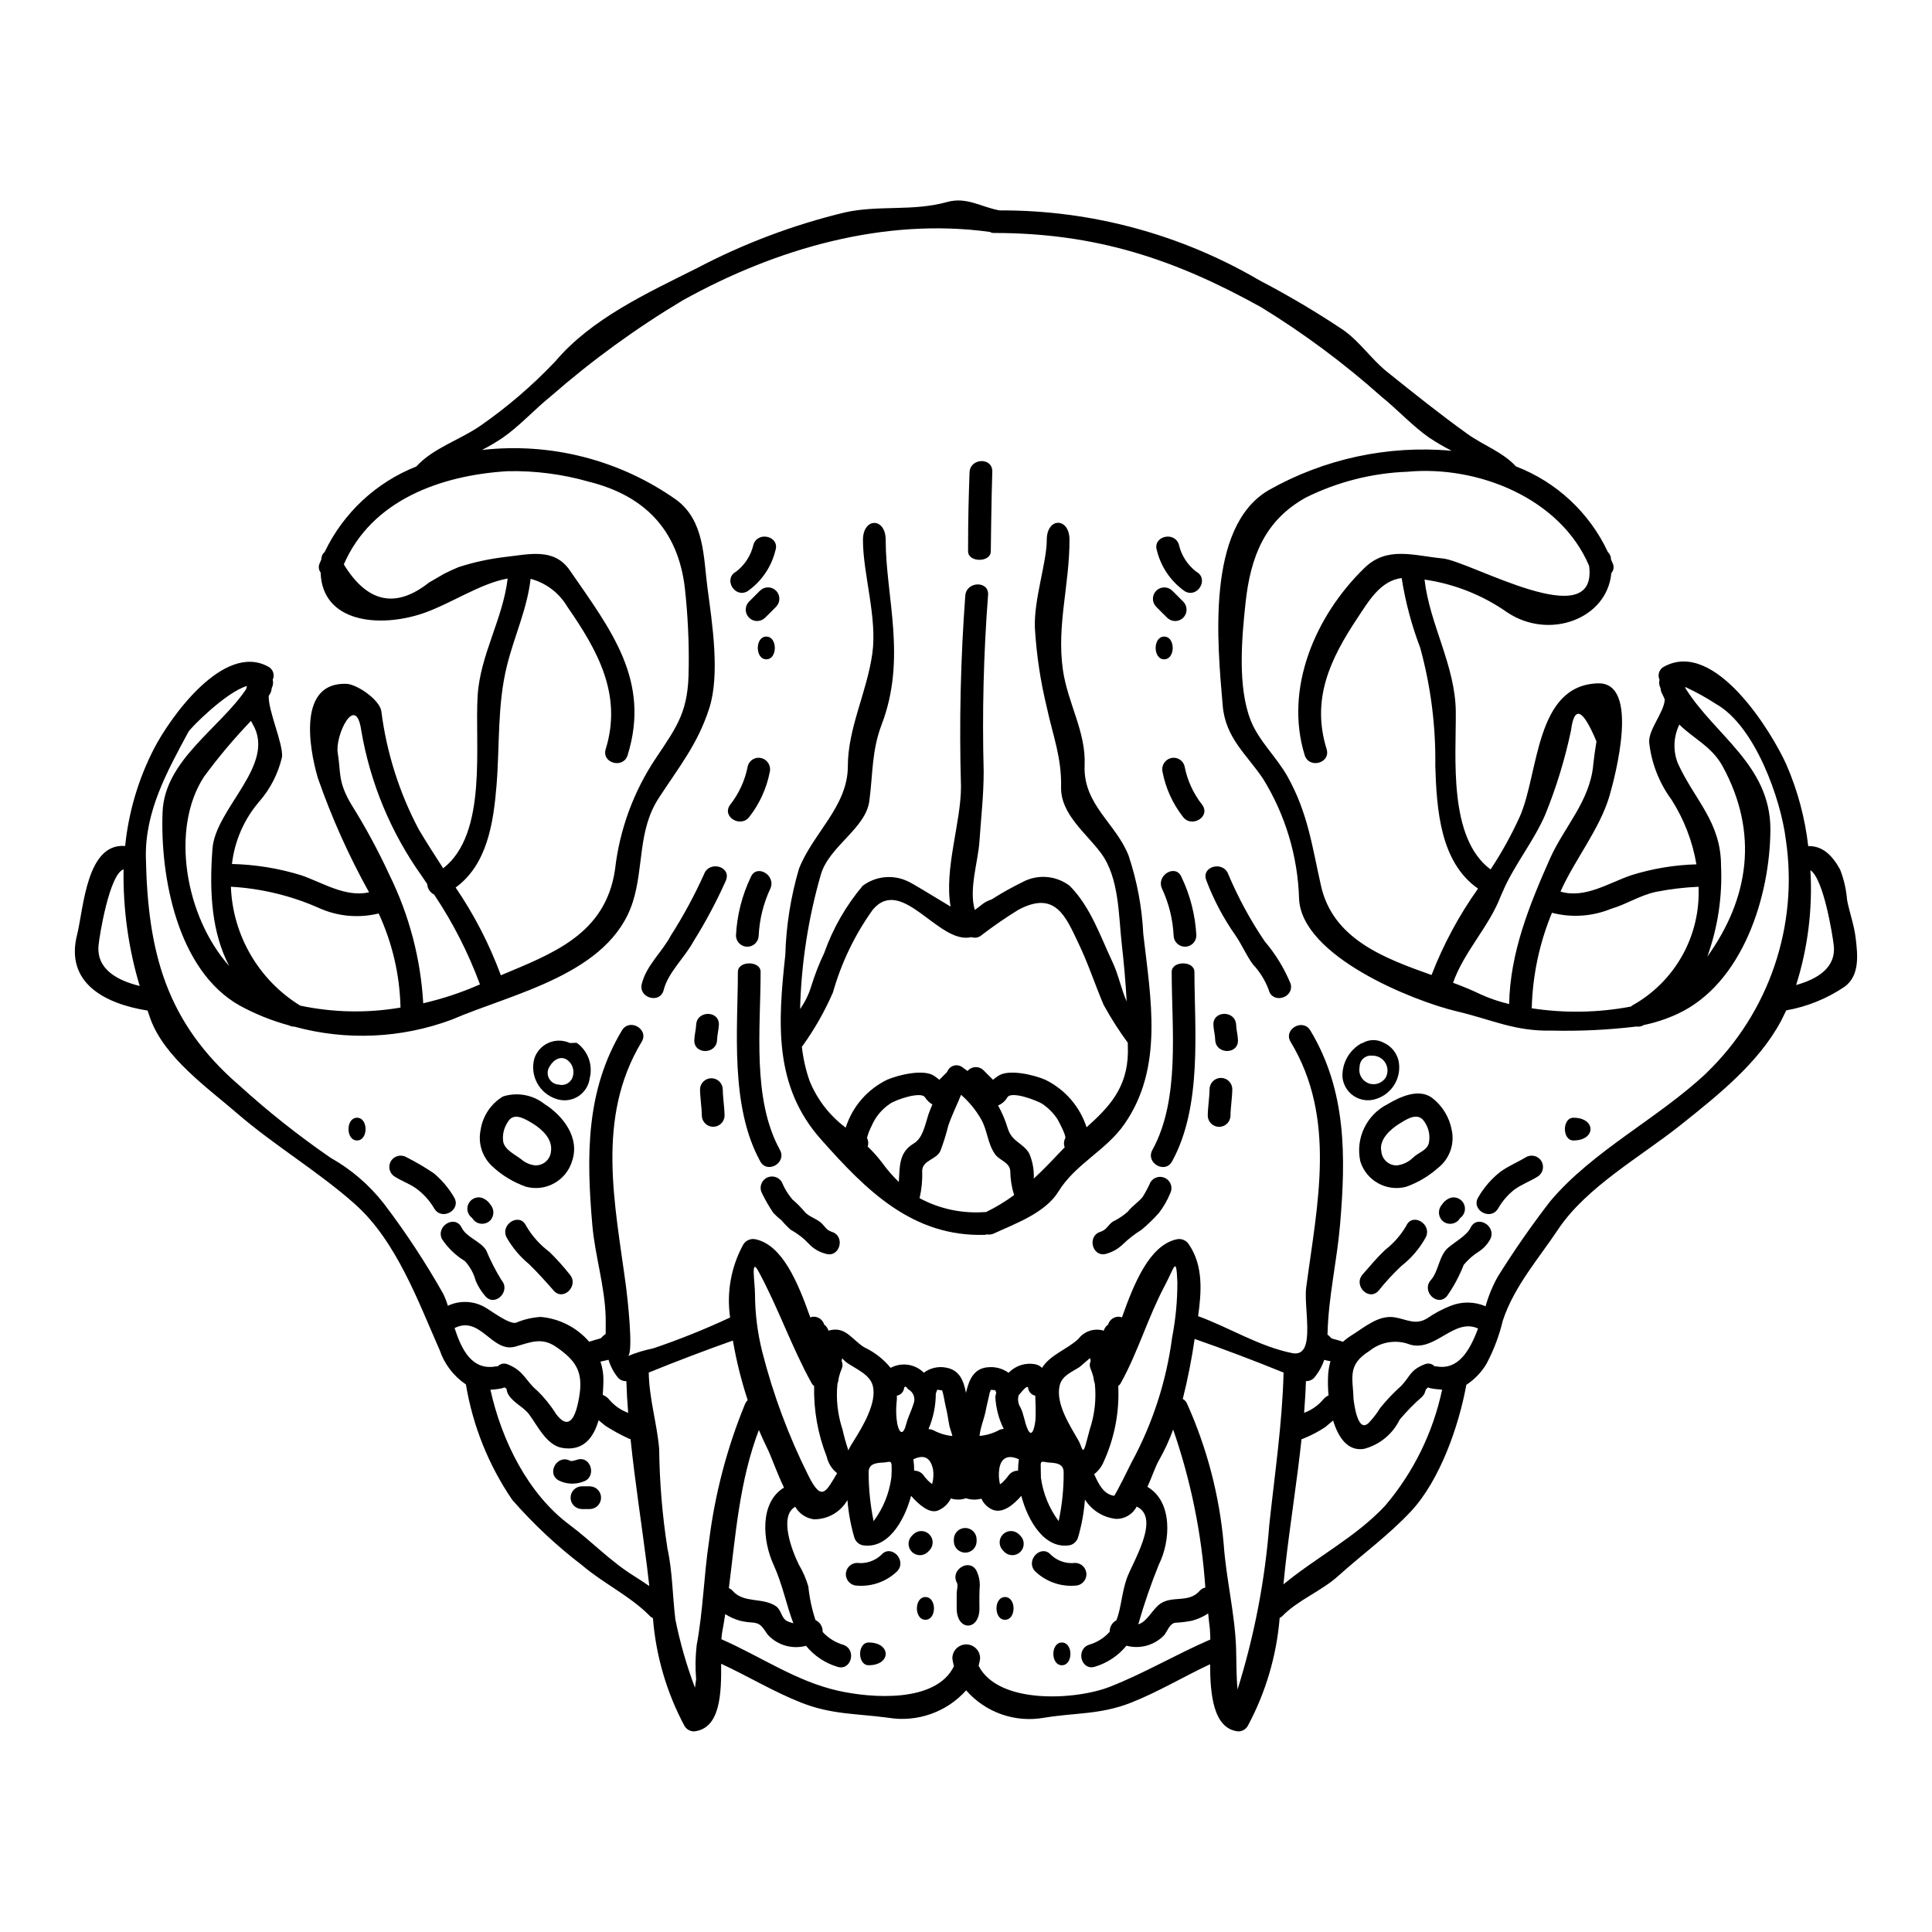 <?xml version="1.0" encoding="UTF-8"?>
<!-- Uploaded to: SVG Repo, www.svgrepo.com, Generator: SVG Repo Mixer Tools -->
<svg fill="#000000" width="800px" height="800px" version="1.1" viewBox="144 144 512 512" xmlns="http://www.w3.org/2000/svg">
 <g>
  <path d="m413.99 513.66c-0.367 1.125-0.199 2.356 0.453 3.344 0.875 1.773 1.055 3.734 1.805 5.543 1.449 3.496 2.199-1.773 2.199-2.922 0.059-1.93-0.031-3.824-0.09-5.754-1.016-0.207-1.785-1.047-1.898-2.078-0.211-1.145-2.469 2.078-2.469 1.867zm-20.363-1.328c0 0.395-1.297-0.359-1.355 0.18-0.047 0.27-0.137 0.523-0.273 0.758-0.004 3.246-0.66 6.457-1.93 9.445 0.414 0.023 0.824 0.113 1.207 0.273 1.582 0.863 3.32 1.398 5.117 1.574-0.207-0.902-0.57-1.805-0.789-2.68-0.332-1.625-0.512-3.312-0.934-4.914-0.379-1.531-0.535-3.223-1.047-4.637zm242.14-119.82c0.516 4.367 1.18 9.941-2.891 12.953-4.668 3.172-9.957 5.316-15.516 6.297-0.484 0.992-0.934 1.988-1.449 2.953-5.996 11.117-16.746 19.609-26.477 27.383-10.668 8.496-24.973 16.422-32.508 27.688-5.211 7.832-11.66 15.094-14.668 24.191-0.941 3.949-2.379 7.766-4.277 11.359-1.332 2.281-3.18 4.219-5.394 5.66-1.969 10.934-7.023 25.305-14.609 33.457-5.902 6.356-12.895 11.387-19.312 17.172-4.488 4.066-10.723 6.387-14.91 10.727-0.191 0.172-0.406 0.312-0.633 0.422-0.82 10.008-3.691 19.738-8.438 28.586-0.527 0.93-1.52 1.5-2.59 1.477-6.629-0.75-7.379-9.938-7.41-17.801-7.023 3.281-13.676 7.32-20.941 10.184-8.191 3.223-14.762 2.621-23.078 4.008l0.004-0.004c-7.676 1.363-15.504-1.391-20.633-7.262-5.188 5.789-12.969 8.527-20.637 7.262-8.375-1.145-14.914-0.789-23.078-4.008-7.352-2.894-14.098-7.019-21.211-10.305 0.062 7.773-0.148 17.141-7.141 17.926-1.066 0.023-2.062-0.547-2.59-1.477-4.719-8.832-7.559-18.543-8.344-28.527-0.266-0.117-0.512-0.277-0.723-0.48-5.09-5.273-12.441-8.738-18.074-13.559-6.719-5.133-12.906-10.926-18.469-17.289-6.277-9.188-10.473-19.633-12.293-30.609-3.254-2.191-5.695-5.387-6.957-9.098-5.691-12.863-11.445-28.859-22.41-38.652-9.762-8.707-21.301-15.484-31.238-24.07-7.922-6.84-19.285-14.824-23.02-25.098-0.238-0.723-0.48-1.445-0.75-2.168-11.117-1.758-21.93-7.207-18.676-20.082 1.746-6.992 2.473-24.371 12.746-23.531h-0.004c0.914-9.027 3.519-17.805 7.684-25.867 4.098-7.949 18.312-28.168 30.184-21.688h0.004c1.293 0.633 1.844 2.184 1.234 3.492 0.191 0.75 0.094 1.547-0.273 2.231-0.023 0.496-0.16 0.98-0.391 1.418-0.117 0.207-0.273 0.422-0.395 0.66-0.148 3.918 3.766 12.441 3.543 16.086-1.008 4.438-3.109 8.551-6.113 11.961-3.977 4.66-6.473 10.395-7.172 16.477 6.223 0.148 12.398 1.152 18.348 2.984 5.695 1.969 11.781 5.934 17.988 4.519h-0.004c-5.394-9.699-9.941-19.852-13.586-30.336-2.441-8.375-5.152-25.309 7.531-24.914 2.832 0.059 8.887 4.246 9.309 7.262 1.387 10.934 4.734 21.523 9.883 31.266 2.047 3.469 4.277 6.898 6.508 10.363 11.84-9.188 8.312-32.715 9.129-45.73 0.66-10.816 6.719-20.395 7.953-31.062-7.32 1.301-15.094 6.719-22.508 9.25-11.719 3.938-26.664 2.32-27.051-10.844v0.004c-0.531-0.695-0.637-1.621-0.273-2.414 0.148-0.359 0.305-0.691 0.453-1.051 0.031-0.152 0.031-0.305 0.059-0.484 0.066-0.578 0.359-1.109 0.816-1.477 4.949-10.359 13.633-18.461 24.312-22.684 4.398-4.852 11.566-7.051 16.926-10.758l-0.004 0.004c7.223-5.016 13.902-10.758 19.945-17.145 9.582-11.297 24.25-18.016 37.297-24.555v0.004c12.473-6.582 25.719-11.582 39.434-14.883 8.977-1.988 17.957-0.207 27.082-2.754 5.184-1.445 9.055 1.387 13.891 2.227 24.238-0.102 48.055 6.32 68.957 18.59 7.637 3.984 15.047 8.379 22.203 13.164 4.43 3.191 7.289 7.59 11.445 10.965 7.019 5.633 14.168 11.355 21.359 16.508 4.188 3.012 9.398 4.82 12.863 8.617h0.004c10.758 4.133 19.492 12.273 24.371 22.715 0.422 0.391 0.699 0.91 0.785 1.477 0.027 0.148 0.039 0.301 0.031 0.453 0.148 0.363 0.332 0.723 0.48 1.082 0.387 0.859 0.23 1.859-0.391 2.562-1.117 12.172-16.531 17.836-27.625 10.363h-0.004c-6.512-4.559-14.004-7.523-21.871-8.66 1.359 11.93 8.164 22.746 8.285 35.031 0.09 12.172-2.019 33.457 9.219 41.785 2.957-4.477 5.559-9.184 7.773-14.07 5.062-11.566 4.035-34.734 20.664-35.246 11.301-0.332 4.492 24.914 3.074 29.828-2.562 8.766-9.219 16.902-12.988 25.363 6.481 1.93 12.805-2.316 18.738-4.328v-0.004c5.602-1.758 11.422-2.731 17.289-2.894-1.035-6.102-3.285-11.934-6.613-17.152-3.266-4.434-5.301-9.652-5.906-15.125-0.238-3.465 3.938-7.922 4.129-11.414-0.242-0.543-0.453-1.086-0.723-1.574-0.234-0.438-0.367-0.922-0.395-1.418-0.363-0.684-0.461-1.48-0.273-2.231-0.605-1.309-0.055-2.859 1.238-3.492 13.469-7.352 28.5 17.352 32.387 25.977h-0.004c2.988 6.875 4.941 14.156 5.789 21.602 3.824-0.117 6.414 2.5 8.461 6.234 1.004 2.59 1.621 5.309 1.84 8.078 0.645 3.277 1.867 6.664 2.262 9.969zm-15.785 12.531c5.512-1.535 10.695-4.519 9.969-10.605-0.273-2.414-2.648-17.535-6.176-19.824h0.004c0.602 10.293-0.684 20.609-3.789 30.438zm-23.68 23.223h0.004c16.543-15.984 24.352-38.977 20.961-61.73-1.297-10.629-8.105-30.125-18.5-35.973-2.617-1.703-5.352-3.211-8.188-4.519 0.027 0.121 0.027 0.211 0.059 0.305 7.832 12.594 22.594 20.426 22.535 37.539-0.09 17.473-7.262 40.758-24.613 48.805-2.859 1.324-5.863 2.316-8.949 2.953-0.031 0.031-0.062 0.031-0.09 0.059-0.566 0.324-1.227 0.441-1.867 0.336-7.379 0.887-14.809 1.25-22.238 1.082-10.094 0.238-15.906-2.894-25.395-5.117-11.566-2.754-41.059-14.562-41.754-29.797-0.328-11.266-3.621-22.246-9.547-31.832-4.367-6.508-9.973-10.785-10.695-19.434-1.359-16.055-4.551-47.328 12.23-57.07v-0.004c14.719-8.305 31.621-11.934 48.453-10.41-2.047-1.035-4.027-2.191-5.934-3.461-4.402-3.043-8.527-7.562-12.777-10.965l0.004-0.004c-9.875-8.797-20.512-16.699-31.785-23.613-22.953-12.746-43.773-19.68-70.883-19.68-0.352 0.004-0.699-0.09-0.996-0.273-27.984-3.856-56.605 4.363-81.309 18.074h-0.004c-12.426 7.426-24.164 15.957-35.062 25.484-4.246 3.406-8.312 7.922-12.715 10.965v0.004c-1.77 1.195-3.609 2.281-5.512 3.254 18.234-2.07 36.59 2.648 51.562 13.258 7.41 5.574 7.109 15.062 8.195 23.316 1.234 9.246 3.375 22.953 0.453 31.934-3.074 9.52-8.047 15.543-13.406 23.797-5.547 8.59-3.891 18.168-6.84 27.477-6.113 19.188-31.785 24.191-47.961 31.18-13.367 4.981-27.965 5.633-41.723 1.867-0.492 0-0.977-0.113-1.418-0.332-4.535-1.23-8.914-2.992-13.043-5.242-16.629-9.309-21.148-34.406-20.469-51.301 0.539-13.777 15.211-22.203 22.141-32.566 0.059-0.289 0.141-0.574 0.246-0.848-5.484 1.539-15.004 11.148-15.547 12.176-5.664 10.539-11.535 21.059-11.266 33.41 0.512 24.941 5.328 43.5 24.73 60.254v-0.004c7.625 6.93 15.711 13.34 24.195 19.188 5.477 3.074 10.285 7.207 14.148 12.164 5.773 7.59 11.023 15.566 15.715 23.875 0.5 1.027 0.914 2.098 1.238 3.195 3.062-1.445 6.629-1.348 9.605 0.266 1.539 0.789 6.629 4.762 8.465 4.219l0.004 0.004c2.074-0.883 4.285-1.398 6.535-1.535 4.977 0.441 9.582 2.801 12.844 6.578 0.965-0.332 1.93-0.574 2.926-0.875 0.301-0.09 0.512-0.453 0.75-0.664 0.219-0.191 0.453-0.375 0.695-0.539 0-1.387 0.031-2.832 0-4.43-0.238-8.348-2.828-16.238-3.543-24.461-1.574-18.137-1.746-35.582 7.871-51.562 2.016-3.312 7.227-0.273 5.211 3.043-12.234 20.273-7.051 42.988-4.129 65.012 0.305 2.258 2.019 17.32 0.512 18.254v0.004c2.148-0.887 4.379-1.566 6.66-2.019 6.945-2.352 13.75-5.086 20.395-8.191-0.969-6.644 0.25-13.422 3.469-19.309 0.699-1.172 2.09-1.738 3.406-1.387 7.019 1.625 11.086 11.387 14.371 20.664 0.281-0.102 0.574-0.16 0.871-0.18 1.297-0.016 2.441 0.836 2.805 2.078 0.027 0.031 0.059 0.031 0.09 0.09 0.09 0.062 0.18 0.152 0.273 0.211 0.363 0.387 0.641 0.848 0.809 1.355 0.09-0.027 0.18-0.09 0.273-0.117 4.277-1.055 5.812 2.363 9.16 4.488l-0.004-0.004c2.719 1.273 5.117 3.137 7.019 5.457 2.894-1.562 6.473-1.035 8.797 1.293 1.676-1.266 3.812-1.758 5.875-1.355 3.644 0.633 4.668 3.543 5.301 6.691 0.75-3.402 2.078-6.691 6.144-6.805l0.004-0.004c1.824-0.113 3.633 0.41 5.113 1.477 0.035-0.035 0.078-0.066 0.125-0.09 1.809-1.82 4.402-2.633 6.926-2.168 0.691 0.137 1.332 0.473 1.84 0.965 2.168-3.496 6.629-4.879 9.613-7.656h-0.004c1.5-1.984 4.035-2.883 6.449-2.285 0.09 0.027 0.18 0.09 0.273 0.117h-0.004c0.168-0.508 0.445-0.969 0.812-1.355l0.363-0.273v0.004c0.352-1.254 1.496-2.117 2.801-2.109 0.297 0.016 0.594 0.078 0.875 0.18 3.281-9.277 7.352-19.039 14.371-20.664h-0.004c1.32-0.352 2.707 0.215 3.406 1.387 3.793 5.574 3.312 12.469 2.41 18.949 8.266 3.012 16.207 8.047 24.914 9.793 2.41 0.48 3.438-1.027 3.824-3.379-0.004-0.102 0.008-0.203 0.031-0.301 0.57-4.039-0.602-10.332-0.121-13.777 2.922-22.023 8.105-44.738-4.129-65.012-2.016-3.312 3.195-6.356 5.215-3.043 9.609 15.965 9.426 33.41 7.871 51.562-0.844 9.789-3.07 18.949-3.312 28.828-0.02 0.07-0.031 0.141-0.027 0.215 0.172 0.113 0.332 0.246 0.48 0.391 0.238 0.211 0.484 0.574 0.754 0.664 0.992 0.273 1.926 0.512 2.891 0.844 0.711-0.637 1.477-1.211 2.289-1.715 3.406-2.109 7.109-5.453 11.414-4.758 3.34 0.57 5.512 2.168 8.66 0.238 1.941-1.344 4.035-2.457 6.234-3.312 2.965-1.168 6.269-1.113 9.191 0.148 0.758-2.731 1.84-5.359 3.223-7.832 4.285-6.875 8.91-13.531 13.859-19.945 11.344-13.512 28.637-21.945 41.531-34.117zm0.117-30.699c11.086-15.426 13.742-32.809 4.098-50.492-2.863-5.242-7.68-7.293-11.477-11.055h0.004c-1.57 3.215-1.711 6.945-0.395 10.273 4.457 9.789 11.445 15.484 11.445 27.16v-0.004c0.375 8.207-0.867 16.406-3.664 24.133zm-19.914 12.922h0.004c5.578-3.086 10.184-7.672 13.297-13.234 3.113-5.562 4.613-11.887 4.328-18.254-3.793 0.164-7.57 0.617-11.293 1.355-4.25 0.906-7.715 3.254-11.809 4.461v-0.004c-4.992 2.059-10.52 2.441-15.746 1.086-3.324 8.035-5.141 16.613-5.359 25.305 8.719 1.34 17.602 1.188 26.27-0.453 0.102-0.086 0.211-0.168 0.32-0.246zm-10.301-63.684c0.238-2.199 0.512-4.098 0.875-6.324-3.617-8.66-5.875-9.645-6.75-2.894h0.004c-1.613 7.625-3.898 15.09-6.828 22.309-3.016 6.957-7.953 12.988-11.02 19.82v0.059c-0.273 0.574-0.543 1.145-0.789 1.746-3.102 8.105-9.73 14.672-12.621 22.926 2.441 0.902 4.82 1.867 6.992 2.922l-0.004 0.004c2.527 1.168 5.164 2.074 7.871 2.711 0.273-13.676 5.363-26.242 10.875-38.652 3.723-8.285 10.473-15.062 11.406-24.609zm-39.906-54.812c7.231 0.66 41.242 20.605 38.832 1.969-7.562-17.895-29.465-26.691-48.172-24.941v-0.004c-9.328 0.352-18.473 2.672-26.84 6.809-10.965 6.055-14.699 15.723-16.027 27.836-1.023 9.445-2.168 22.41 1.387 31.332 2.168 5.422 6.867 9.672 9.762 14.852 5.332 9.582 6.445 18.195 8.824 28.832 3.148 14.168 16.66 19.219 29.316 23.711l-0.004-0.004c3.137-8.113 7.277-15.809 12.32-22.895-10.031-6.992-10.965-20.941-11.328-32.477 0.152-10.59-1.195-21.148-4.004-31.363-2.273-5.969-3.922-12.156-4.91-18.465-5.606 0.723-8.66 5.996-11.66 10.512-7.32 10.996-12.324 21.574-8.227 34.824 1.145 3.734-4.668 5.301-5.812 1.598-5.422-17.594 2.711-36.871 15.848-49.617 5.996-5.824 12.953-3.266 20.695-2.508zm9.398 204.07c-6.356-2.891-11.297 6.176-17.984 4.277-3.644-1.434-7.777-0.789-10.812 1.688-6.027 3.734-4.328 7.231-4.188 12.922 0.059 0 0.934 9.582 4.219 5.902v0.004c1.051-1.129 1.988-2.359 2.797-3.676 1.707-2.133 3.59-4.121 5.637-5.934 2.41-2.562 2.285-4.129 6.113-5.664 0.918-0.438 2.016-0.23 2.711 0.512 0.141-0.016 0.281-0.016 0.422 0 5.816 1.086 8.859-4.066 11.086-10.031zm-9.52 16.207c-1.074-0.055-2.141-0.184-3.191-0.395-0.176-0.047-0.348-0.109-0.512-0.18-1.082 0.629-0.422 1.203-1.574 2.441-2.148 1.867-4.144 3.902-5.969 6.086-1.871 3.832-5.32 6.66-9.445 7.742-4.309 0.691-6.809-2.984-8.195-7.504-0.66 0.543-1.355 1.086-2.019 1.688v0.004c-1.77 1.184-3.656 2.18-5.633 2.981-0.223 0.129-0.469 0.223-0.723 0.27-1.203 11.297-3.043 22.566-4.305 33.77-0.18 1.574-0.332 3.148-0.484 4.699 8.66-7.168 19.219-12.531 26.965-20.859 7.504-8.832 12.688-19.398 15.086-30.742zm-30.184-4.277h-0.004c0.098-1.102 0.297-2.191 0.605-3.254-0.559-0.09-1.113-0.211-1.66-0.359-0.586 1.723-1.48 3.324-2.648 4.723-0.559 0.613-1.367 0.945-2.199 0.906-0.09 2.801-0.273 5.606-0.48 8.406 1.922-0.707 3.633-1.887 4.973-3.438 0.391-0.516 0.906-0.922 1.504-1.18-0.191-1.93-0.219-3.871-0.094-5.805zm-11.84-0.027c0-0.062 0.031-0.121 0.031-0.211-7.742-3.148-15.789-6.207-23.59-8.918v-0.004c-0.781 5.352-1.832 10.664-3.148 15.91 0.523 0.266 0.93 0.715 1.145 1.262 5.281 11.754 8.559 24.309 9.699 37.145 0.633 9.191 2.984 18.531 3.285 27.625 0.117 3.734 0.027 7.289 0.395 10.938v0.004c4.441-14.215 7.266-28.883 8.418-43.73 1.387-12.988 3.449-26.977 3.766-40.02zm-19.402 70.523c-0.027-1.051-0.059-1.988-0.117-2.754-0.18-1.387-0.305-2.754-0.453-4.156v-0.004c-1.312 0.867-2.758 1.52-4.277 1.926-1.461 0.289-2.941 0.469-4.43 0.543-1.477 0.18-2.109 2.199-2.894 3.223-2.566 2.734-6.434 3.832-10.059 2.859-2.152 2.629-5.035 4.559-8.285 5.547-3.707 1.234-5.273-4.582-1.598-5.812 2.106-0.609 3.996-1.801 5.449-3.438-0.031-1.27 0.656-2.449 1.781-3.043 1.262-3.254 1.387-7.141 2.711-10.996 1.477-4.277 9.129-16.117 2.648-19.129-1.059 2.086-3.238 3.359-5.574 3.254-3.344-0.387-6.332-2.269-8.129-5.117-0.258 3.379-0.863 6.723-1.809 9.977-0.285 1.023-1.086 1.82-2.109 2.109-6.75 1.23-11.207-6.445-12.953-13.074-2.051 2.383-4.945 4.789-7.625 3.676-1.316-0.574-2.367-1.617-2.949-2.926-1.34 0.383-2.766 0.344-4.078-0.109-1.297 0.453-2.703 0.477-4.008 0.059-0.711 1.441-1.922 2.574-3.406 3.191-2.316 0.938-5.148-1.625-7.141-3.887-1.746 6.598-6.203 14.309-12.953 13.074v0.004c-1.023-0.289-1.82-1.086-2.109-2.109-0.934-3.211-1.539-6.508-1.805-9.84-1.832 3.199-5.262 5.148-8.949 5.086-2.047-0.293-3.848-1.516-4.879-3.312-4.398 2.441-0.875 11.66 0.965 15.352 1.07 1.805 1.91 3.738 2.5 5.754 0.305 3.031 0.941 6.023 1.895 8.918 1.219 0.562 1.973 1.809 1.902 3.148 1.473 1.613 3.359 2.789 5.453 3.406 3.676 1.23 2.109 7.051-1.598 5.812-3.246-0.984-6.125-2.918-8.266-5.547-3.629 0.977-7.496-0.125-10.066-2.859-1.387-1.805-1.684-3.148-4.188-3.312v-0.004c-1.062-0.055-2.113-0.207-3.148-0.445-1.422-0.383-2.773-0.984-4.008-1.781-0.238 1.625-0.512 3.223-0.812 4.82-0.09 0.512-0.152 1.141-0.211 1.836 10.273 4.492 19.762 11.121 30.789 13.617 8.977 2.051 26.121 3.312 30.852-6.481l-0.004 0.004c-0.176-0.648-0.316-1.305-0.418-1.969-0.035-0.996 0.34-1.961 1.031-2.676 0.691-0.715 1.645-1.121 2.641-1.121s1.949 0.406 2.644 1.121c0.691 0.715 1.062 1.68 1.031 2.676-0.098 0.629-0.23 1.25-0.395 1.867 5.242 10.336 25.848 9.102 34.824 5.547 9.145-3.59 17.582-8.617 26.586-12.508zm-2.828-12.891-0.004-0.004c0.391-0.449 0.922-0.758 1.504-0.875-0.973-14.273-3.84-28.355-8.523-41.875-1.039 2.859-2.32 5.625-3.828 8.266-0.789 1.355-1.746 4.125-2.981 6.926 6.746 3.938 6.144 14.402 2.981 20.668v0.004c-2.082 5.148-3.891 10.402-5.418 15.742 2.363-0.633 3.793-4.066 5.84-5.453 3.219-2.231 7.547-0.09 10.426-3.402zm-7.297-67.156c0.93-4.797 1.395-9.676 1.391-14.562-0.305-7.32-0.695-4.125-3.379 0.906-4.43 8.344-7.051 17.504-11.594 25.699-0.164 0.32-0.402 0.598-0.695 0.809 0.332 6.902-0.988 13.785-3.856 20.074-0.543 1.305-1.414 2.445-2.531 3.312 1.203 2.621 2.441 5.269 5.269 5.723 0.305 0 4.609-8.797 4.641-8.855h0.004c5.578-10.281 9.223-21.504 10.75-33.105zm-21.809 24.312c1.289-3.879 1.742-7.984 1.328-12.051-0.09-0.234-0.16-0.477-0.215-0.723l-0.18-1.082v-0.004c-0.195-0.727-0.438-1.441-0.719-2.141-0.309-0.648-0.309-1.398 0-2.047-0.062-0.273-0.09-0.543-0.152-0.816-1.18 1.027-2.531 2.199-2.754 2.363-2.047 1.359-4.723 2.258-5.332 5.035-1.023 4.848 2.754 10.48 5.094 14.609 0.816 1.477 0.996 3.703 1.777 1.145 0.402-1.426 0.762-2.875 1.152-4.289zm-8.266 24.371c0.91-4.246 1.355-8.582 1.328-12.926 0-2.363-1.992-2.5-4.008-2.621-1.18-0.059-2.051-0.691-2.078 0.574 0 1.145 0.027 2.285 0.059 3.434 0.566 4.184 2.188 8.156 4.711 11.539zm-10.758-13.383v0.004c-0.004-1.008 0.07-2.016 0.215-3.012-2.531-1.203-4.758-0.723-5.211 2.68-0.164 1.312-0.094 2.644 0.207 3.938 0.18-0.148 0.363-0.273 0.543-0.395 0.625-0.574 1.191-1.211 1.688-1.898 0.578-0.848 1.547-1.34 2.57-1.309zm-5-10.785 0.004 0.004c0.379-0.176 0.789-0.266 1.203-0.273-1.324-2.656-2.082-5.559-2.227-8.523 0.059-0.359 0.137-0.711 0.238-1.055-0.082-0.199-0.152-0.398-0.211-0.605 0-0.117-0.812-0.18-1.234-0.18h-0.004c-0.07 0.273-0.168 0.539-0.297 0.789-0.305 1.656-0.789 3.285-1.086 4.945-0.301 1.656-1.414 4.367-1.594 6.477v-0.004c1.828-0.156 3.609-0.688 5.223-1.566zm-17.773 14.344c0.359-1.262 0.441-2.59 0.242-3.887-0.691-3.312-2.559-3.977-5.211-2.68 0.145 0.996 0.219 2.004 0.211 3.012 1.023-0.023 1.988 0.477 2.559 1.324 0.609 0.859 1.359 1.617 2.211 2.234zm-4.973-21.18h0.004c0.656-1.461 0.066-3.188-1.355-3.934-0.574-0.789-0.938-0.902-1.086-0.395-0.109 1.043-0.895 1.891-1.93 2.078 0.031 0.645 0 1.289-0.09 1.93-0.188 1.879-0.117 3.773 0.211 5.633 0.66 2.801 1.656 2.754 2.363-0.09 0.484-1.844 1.355-3.441 1.898-5.219zm-5.832 19.465c0.098-1.141 0.117-2.289 0.062-3.434-0.152-1.203-0.789-0.633-2.082-0.574-2.016 0.09-4.035 0.305-4.004 2.621h0.004c0 4.344 0.441 8.676 1.32 12.926 2.519-3.383 4.137-7.356 4.699-11.539zm-10-9.699c2.363-3.766 6.207-10.094 5.094-14.609-0.789-3.148-4.699-4.551-7.086-6.297-0.367-0.324-0.719-0.664-1.055-1.023-0.031 0.238-0.059 0.48-0.117 0.75 0.301 0.648 0.301 1.398 0 2.047-0.293 0.707-0.535 1.434-0.727 2.172-0.059 0.332-0.121 0.691-0.18 1.051v0.004c-0.051 0.246-0.121 0.488-0.211 0.723-0.414 4.066 0.039 8.172 1.324 12.051 0.426 1.926 0.961 3.828 1.598 5.691-0.117-0.297 1.23-2.316 1.359-2.559zm-4.367 8.527c-1.395-1.098-2.367-2.641-2.758-4.371-2.348-5.961-3.484-12.332-3.34-18.738-0.293-0.211-0.531-0.488-0.695-0.809-5.273-9.52-8.828-19.977-14.07-29.613-2.109-3.891-0.902 3.148-0.902 6.027v-0.004c0.016 5.137 0.652 10.254 1.898 15.238 2.891 11.387 7 22.426 12.262 32.93 3.578 7.199 4.715 4.098 7.606-0.66zm-13.133 39.254h-0.004c0.5 0.211 1.016 0.379 1.539 0.512-1.84-4.723-2.832-10.215-5.242-15.484-2.894-6.266-3.824-16.48 2.754-20.469-1.969-4.098-3.465-8.527-4.457-10.453-0.691-1.387-1.449-3.043-2.199-4.816-5.152 13.555-6.148 27.715-7.953 41.902 0.395 0.172 0.742 0.43 1.023 0.754 2.957 3.34 7.922 1.656 11.449 4.035 1.52 1.035 1.371 3.234 3.086 4.019zm-11.238-57.664h-0.004c0.16-0.359 0.387-0.688 0.668-0.965-1.691-5.156-3.004-10.434-3.918-15.781-7.41 2.621-15.004 5.512-22.324 8.492 0 0.09 0.031 0.148 0.031 0.211 0.148 6.836 2.168 13.254 2.754 19.973 0.102 8.859 0.836 17.699 2.199 26.449 1.355 6.148 1.328 12.652 2.109 18.863h0.004c1.238 6.133 2.969 12.16 5.18 18.016 0.09-0.789 0.211-1.539 0.305-2.289l-0.004-0.004c-0.25-2.988-0.199-5.996 0.148-8.977 1.715-9.16 1.898-18.469 3.281-27.625h0.004c1.559-12.492 4.773-24.723 9.562-36.363zm-14.957-194.91h-0.004c0.098-7.098-0.246-14.199-1.023-21.254-1.867-15.82-11.086-24.586-25.395-28.172-7.019-2.008-14.301-2.953-21.602-2.797-17.652 1.082-35.973 7.621-43.383 24.703 6.238 10.18 13.773 11.777 22.598 4.789 1.328-0.789 2.68-1.539 4.008-2.32 1.234-0.629 2.5-1.203 3.793-1.746v-0.004c4-1.293 8.117-2.188 12.293-2.68 6.266-0.691 12.988-2.559 17.172 3.496 10.965 15.879 21.48 29.223 15.352 49.016-1.145 3.703-6.957 2.137-5.812-1.598 4.461-14.461-2.137-26.148-10.234-37.836v-0.004c-2.148-3.598-5.617-6.215-9.672-7.289-0.906 7.981-4.309 15.121-6.266 23.016-2.59 10.453-1.898 21-2.754 31.633-0.816 10.094-2.504 21.09-10.848 27.16v-0.004c4.934 7.234 8.957 15.047 11.988 23.258 13.496-5.695 27.719-10.758 30.25-27.988 1.199-10.621 4.941-20.801 10.906-29.672 5.816-8.645 8.613-12.527 8.613-23.707zm-10.453 243.21c-0.207-1.715-0.395-3.402-0.602-5.117-1.414-11.176-3.191-22.477-4.363-33.797l-0.004-0.004c-0.238-0.039-0.461-0.121-0.668-0.242-2.051-0.949-4.031-2.035-5.934-3.25-0.629-0.512-1.262-0.996-1.867-1.508-1.328 4.609-4.039 8.266-9.641 7.32-4.16-0.691-6.602-5.996-8.797-8.918-1.539-2.016-4.16-3.012-5.484-5.238-0.789-1.387 0-1.387-1.055-1.871h0.004c-0.176 0.086-0.355 0.16-0.543 0.211-1.039 0.223-2.09 0.355-3.148 0.395 3.016 13.586 9.973 27.594 20.941 35.789 5.871 4.367 10.816 9.672 17.082 13.555 1.352 0.867 2.738 1.742 4.059 2.676zm-5.594-45.879c-0.238-2.801-0.395-5.606-0.48-8.406-0.832 0.039-1.637-0.293-2.199-0.906-1.152-1.402-2.012-3.019-2.531-4.758-0.719 0.211-1.445 0.305-2.137 0.484 0.555 1.656 0.82 3.398 0.789 5.148-0.031 1.145-0.09 2.383-0.18 3.676h-0.004c0.707 0.262 1.324 0.723 1.781 1.324 1.336 1.547 3.043 2.731 4.961 3.438zm-12.988-4.219c1.141-6.629-0.789-9.613-6.176-13.316-3.797-2.562-6.691-1.18-10.727-0.031-6.238 1.777-9.219-8.371-16.117-4.91 1.867 5.754 4.609 11.328 10.996 10.152h0.004c0.137-0.016 0.281-0.016 0.418 0 0.695-0.742 1.793-0.949 2.715-0.512 4.273 1.715 4.578 4.246 7.742 6.926 1.914 1.848 3.594 3.922 4.996 6.176 4.137 5.547 5.582-1.203 6.156-4.484zm-26.293-109.33c-3.094-8.383-7.168-16.375-12.141-23.801-1.074-0.531-1.777-1.602-1.84-2.797-0.449-0.695-0.934-1.418-1.387-2.051h0.004c-8.215-11.492-13.715-24.699-16.09-38.621-1.445-10.184-7.019 1.328-6.234 5.934 0.875 5.269-0.062 7.562 3.703 13.828h0.004c3.731 5.977 7.082 12.188 10.031 18.586 5.211 10.598 8.242 22.133 8.914 33.922 5.16-1.188 10.195-2.863 15.035-5zm-21.055 6.141c-0.191-8.625-2.164-17.117-5.789-24.941-5.359 1.32-11.012 0.777-16.027-1.535-7.316-3.219-15.152-5.094-23.133-5.547 0.484 12.91 7.375 24.73 18.375 31.512h0.031c8.734 1.848 17.742 2.019 26.543 0.512zm-49.832-42.082c0.789-10.816 17.113-22.324 10.605-33.137-0.148-0.242-0.273-0.516-0.395-0.754-4.481 4.66-8.645 9.613-12.473 14.824-8.914 13.676-5.031 36.965 6.691 50.129-4.551-8.738-5.336-19.195-4.43-31.062zm-19.285 36.359v0.004c-3-10.023-4.441-20.449-4.273-30.91-3.734 1.203-6.387 17.562-6.629 20.074-0.633 6.438 5.062 9.391 10.91 10.836z"/>
  <path d="m560.98 440.21c6.027 0 6.027 6.027 0 6.027-3.023 0-3.023-6.027 0-6.027z"/>
  <path d="m548.39 450.67c1.43-0.84 3.269-0.363 4.109 1.066 0.84 1.43 0.363 3.273-1.066 4.113-1.988 1.234-4.215 2.019-6.144 3.438v-0.004c-1.746 1.387-3.207 3.094-4.305 5.031-2.051 3.312-7.262 0.273-5.215-3.043h-0.004c1.516-2.617 3.519-4.918 5.906-6.777 2.133-1.535 4.484-2.473 6.719-3.824z"/>
  <path d="m533.74 469.32c1.715-3.496 6.894-0.453 5.211 3.043-0.703 1.309-1.715 2.426-2.953 3.25-1.551 0.965-2.934 2.176-4.098 3.586-1.141 2.941-2.641 5.734-4.461 8.316-2.562 2.922-6.809-1.359-4.277-4.25 2.109-2.363 2.141-6.383 4.519-8.527 1.809-1.594 5-3.25 6.059-5.418z"/>
  <path d="m528.52 461.4c1.395-0.328 2.832 0.367 3.43 1.672 0.602 1.301 0.203 2.844-0.957 3.691l-0.543 0.691c-1.188 1.164-3.09 1.164-4.277 0-1.117-1.207-1.117-3.07 0-4.277 0.551-0.848 1.383-1.477 2.348-1.777z"/>
  <path d="m528.71 443.41c0.844 3.793-0.574 7.734-3.644 10.121-2.461 2.18-5.312 3.867-8.406 4.973-5.211 1.383-10.582-1.598-12.168-6.75-1.32-6.113 1.668-12.348 7.258-15.152 3.223-1.902 8.164-4.25 11.723-1.688 2.738 2.086 4.602 5.113 5.238 8.496zm-5.996 3.223c0.352-2.156-0.277-4.352-1.715-5.996-1.84-1.746-4.461 0.148-6.207 1.18-2.285 1.445-5.418 4.188-4.723 7.32v0.004c0.18 2.129 1.988 3.75 4.125 3.703 1.652-0.203 3.191-0.953 4.367-2.137 1.414-1.363 3.852-1.875 4.152-4.074z"/>
  <path d="m516.69 468.81c1.625-3.543 6.836-0.453 5.18 3.043-1.625 2.969-3.84 5.574-6.508 7.656-2.152 2.019-4.156 4.191-5.996 6.504-2.562 2.953-6.809-1.328-4.277-4.246 1.969-2.258 3.793-4.461 5.996-6.539 2.266-1.754 4.172-3.934 5.606-6.418z"/>
  <path d="m514.61 425c0.965 4.406-1.578 8.828-5.871 10.211-1.977 0.684-4.164 0.418-5.918-0.723-1.754-1.145-2.883-3.031-3.059-5.121-0.117-3.629 1.781-7.027 4.938-8.828 0.121-0.09 0.238-0.059 0.395-0.121 1.699-1.004 3.801-1.047 5.543-0.117 1.977 0.875 3.441 2.606 3.973 4.699zm-3.34 4.488c0.633-1.238 0.562-2.719-0.18-3.891-0.742-1.176-2.047-1.871-3.438-1.832-0.852-0.105-1.707 0.164-2.344 0.734-0.641 0.57-1.004 1.391-0.996 2.246-0.391 1.816 0.59 3.641 2.316 4.32 1.727 0.68 3.688 0.012 4.641-1.578z"/>
  <path d="m486.05 404.76c0.906 3.766-4.875 5.363-5.812 1.598-0.941-2.527-2.371-4.844-4.215-6.809-1.746-2.363-2.863-5.09-4.519-7.531-3.231-4.566-5.863-9.527-7.832-14.762-1.387-3.672 4.457-5.211 5.812-1.625v-0.004c2.641 6.262 5.887 12.246 9.699 17.867 2.875 3.367 5.191 7.168 6.867 11.266z"/>
  <path d="m472.07 419.61c0.18 3.887-5.844 3.887-6.027 0-0.027-1.359-0.422-2.652-0.48-4.008-0.148-3.891 5.871-3.891 6.027 0 0.043 1.352 0.438 2.648 0.48 4.008z"/>
  <path d="m464.55 432.67c0-1.664 1.348-3.012 3.008-3.012 1.664 0 3.012 1.348 3.012 3.012-0.027 2.363-0.449 4.699-0.48 7.051-0.059 1.621-1.391 2.902-3.012 2.902s-2.953-1.281-3.012-2.902c0.023-2.363 0.441-4.715 0.484-7.051z"/>
  <path d="m462.64 357.34c2.231 3.191-2.981 6.207-5.211 3.043-2.668-3.449-4.492-7.473-5.332-11.75-0.406-1.598 0.523-3.234 2.109-3.703 0.766-0.223 1.59-0.129 2.289 0.262 0.695 0.391 1.207 1.043 1.418 1.816 0.715 3.777 2.34 7.32 4.727 10.332z"/>
  <path d="m461.05 295.52c3.406 1.871 0.363 7.086-3.043 5.184-3.699-2.586-6.332-6.43-7.41-10.816-1.234-3.703 4.578-5.269 5.812-1.598 0.648 2.883 2.289 5.441 4.641 7.231z"/>
  <path d="m461.05 391.98c-0.059 1.621-1.391 2.906-3.016 2.906-1.621 0-2.953-1.285-3.012-2.906-0.199-4.34-1.254-8.598-3.102-12.531-1.539-3.543 3.644-6.598 5.18-3.043 2.336 4.879 3.68 10.172 3.949 15.574z"/>
  <path d="m460.54 401.57c0 15.062 2.168 35.488-5.934 50.219-1.871 3.406-7.086 0.363-5.211-3.043 7.41-13.438 5.117-32.113 5.117-47.176 0-3.019 6.027-3.019 6.027 0z"/>
  <path d="m457.64 303.51c1.105 1.184 1.078 3.031-0.066 4.18-1.141 1.152-2.988 1.191-4.18 0.094-1.027-0.992-2.019-2.016-3.016-3.012-1.137-1.18-1.121-3.051 0.031-4.215 1.156-1.16 3.027-1.191 4.215-0.062z"/>
  <path d="m448.9 457.27c0.867-1.367 2.664-1.801 4.062-0.98 1.398 0.82 1.895 2.602 1.121 4.023-0.75 1.832-1.746 3.551-2.949 5.117-1.434 1.613-2.984 3.113-4.641 4.492-1.723 1.062-3.328 2.305-4.793 3.703-1.238 1.238-2.773 2.141-4.457 2.621-3.734 1.145-5.301-4.668-1.598-5.812 1.629-0.512 1.969-1.805 3.285-2.711 1.445-0.691 2.785-1.582 3.977-2.652 1.145-1.504 2.801-2.469 3.938-3.918h-0.004c0.777-1.246 1.465-2.543 2.059-3.883z"/>
  <path d="m452.52 312.7c3.012 0 3.012 6.027 0 6.027-3.012-0.004-3.016-6.027 0-6.027z"/>
  <path d="m446.98 391.5c1.969 17.141 5.457 35.398-5 50.402-4.879 7.019-13.016 10.57-17.504 17.895-3.496 5.664-11.414 8.465-17.141 11.117v-0.004c-0.555 0.258-1.18 0.332-1.781 0.211-0.156 0.055-0.316 0.098-0.48 0.125-19.191 0.602-31.453-11.691-43.562-25.367-12.5-14.098-11.355-30.852-9.398-48.805v-0.004c0.223-7.734 1.438-15.406 3.617-22.828 3.644-9.398 12.953-16.531 12.953-27.16 0-10.094 5.031-19.582 6.477-29.797 1.391-9.488-2.469-21.148-2.469-30.184 0-6.027 6.027-6.027 6.027 0 0 15.062 5.633 31.305-1.055 48.867-2.68 7.019-2.32 13.074-3.285 20.332-0.965 7.258-10.664 11.988-12.832 19.434h-0.004c-3.352 11.605-5.203 23.59-5.508 35.668 1.297-1.84 2.293-3.875 2.949-6.027 0.93-3.019 2.078-5.969 3.438-8.824 2.297-6.504 5.758-12.539 10.207-17.812 3.438-2.574 8.016-3.039 11.902-1.203 0.691 0.207 7.051 4.098 11.387 6.719-1.746-9.941 2.754-22.234 2.754-31.785v0.004c-0.492-16.91-0.109-33.836 1.145-50.707 0.395-3.824 6.418-3.887 6.027 0-1.188 15.527-1.574 31.102-1.16 46.668 0 6.414-0.691 12.145-1.113 18.469-0.363 5.453-2.863 12.746-1.234 18.254 0.332-0.238 0.816-0.602 1.656-1.262l-0.004-0.004c0.824-0.695 1.777-1.219 2.805-1.539 2.594-1.656 5.277-3.164 8.043-4.516 4.016-2.231 8.969-1.875 12.625 0.902 5.543 5.543 8.164 13.465 11.445 20.395 1.535 3.281 2.199 6.957 3.676 10.273-0.273-5.035-0.723-10.062-1.297-15.152-0.875-7.684-0.664-17.594-5.484-24.133-3.797-5.184-10.758-10.332-10.605-17.504 0.176-7.891-2.172-13.676-3.797-21.207l0.004 0.004c-1.68-6.891-2.731-13.918-3.148-21-0.305-7.594 3.148-17.32 3.148-23.348 0-6.031 6.023-6.027 6.023 0 0 12.051-3.434 22.715-1.746 34.465 1.266 8.828 6.148 16.422 5.754 25.246-0.453 10.453 8.285 15.352 11.66 23.98h-0.004c2.238 6.703 3.547 13.684 3.891 20.742zm-4.074 31.391c0-0.875-0.031-1.715-0.031-2.562-2.363-3.207-4.504-6.566-6.418-10.059-2.289-5.391-4.066-10.906-6.629-16.234-3.34-6.992-6.086-14.223-15.965-8.918v-0.004c-3.473 2.141-6.832 4.465-10.062 6.957-0.703 0.453-1.574 0.551-2.363 0.273-8.66 2.109-18.348-16.48-26.148-7.262h0.004c-4.758 6.633-8.328 14.047-10.547 21.902-2.168 4.992-4.863 9.738-8.039 14.16-0.059 0.09-0.148 0.121-0.207 0.211h-0.004c0.336 3.066 1.012 6.09 2.016 9.004 1.996 4.965 5.32 9.281 9.609 12.477 1.77-5.574 5.754-10.172 11.02-12.715 2.863-1.234 9.582-2.894 12.383-1.023 0.492 0.324 0.965 0.676 1.414 1.055l0.211-0.211 1.867-1.871c0.27-0.789 0.906-1.402 1.703-1.648 0.801-0.242 1.668-0.09 2.336 0.418 0.48 0.332 0.934 0.66 1.355 0.992h-0.004c0.527-0.629 1.293-1.004 2.109-1.031 0.812-0.027 1.605 0.293 2.172 0.879l2.473 2.473h-0.004c0.453-0.379 0.926-0.734 1.418-1.055 2.797-1.871 9.516-0.211 12.379 1.023 5.234 2.531 9.207 7.09 10.996 12.621 5.785-5.184 10.812-10.305 10.957-19.852zm-16.598 22.715c0.301-0.633-1.84-4.641-2.078-5.031-1.059-1.594-2.422-2.969-4.008-4.039-1.387-0.875-8.105-3.496-9.25-1.746-0.559 0.98-1.43 1.742-2.473 2.168 1.086 1.949 1.957 4.012 2.594 6.148 1.113 3.543 4.008 3.734 5.66 6.566 0.902 2.098 1.312 4.375 1.207 6.66 2.227-2.051 4.398-4.277 6.625-6.66 0.516-0.539 1.055-1.082 1.574-1.625-0.309-0.797-0.25-1.691 0.156-2.441zm-13.555 15.094h-0.004c-0.648-2.066-0.992-4.219-1.02-6.387-0.18-2.363-2.891-2.754-4.066-4.488-1.988-2.867-1.969-6.266-3.644-9.191-1.398-2.453-3.199-4.652-5.332-6.504-1.082 2.754-2.469 5.422-3.406 8.266-0.555 2.25-1.25 4.461-2.078 6.629-1.082 2.363-4.848 2.41-4.82 5.391 0.094 2.391-0.141 4.781-0.691 7.109 5.32 2.867 11.355 4.144 17.383 3.676 0.059 0 0.117 0.031 0.18 0.031h0.004c2.633-1.277 5.144-2.793 7.5-4.531zm-22.746-21.254c0.332-0.938 0.691-1.84 1.082-2.754h-0.004c-0.805-0.48-1.484-1.141-1.984-1.93-1.113-1.625-7.922 0.754-9.25 1.746-2.168 1.449-3.863 3.504-4.879 5.906-0.523 0.996-0.93 2.055-1.207 3.148 0.371 0.707 0.438 1.535 0.18 2.289 1.41 1.328 2.699 2.777 3.859 4.332 1.316 1.809 2.789 3.5 4.394 5.059 0.273-3.938-0.09-7.805 3.918-10.184 2.473-1.453 3.023-4.977 3.894-7.598z"/>
  <path d="m428.9 558.19c1.66 0 3.008 1.348 3.008 3.012 0 1.66-1.348 3.008-3.008 3.008-3.949 0.305-7.836-1.109-10.664-3.883-2.531-2.922 1.715-7.199 4.273-4.277 1.707 1.625 4.047 2.41 6.391 2.141z"/>
  <path d="m425.41 579.28c3.016 0 3.016 6.027 0 6.027-3.016-0.004-3.012-6.027 0-6.027z"/>
  <path d="m414.47 551.05c1.125 1.188 1.098 3.059-0.066 4.215-1.16 1.152-3.031 1.168-4.215 0.031-0.148-0.148-0.332-0.332-0.484-0.512-1.09-1.188-1.047-3.019 0.09-4.16 1.141-1.141 2.977-1.176 4.164-0.086z"/>
  <path d="m410.34 567.23c3.016 0 3.016 6.027 0 6.027s-3.012-6.027 0-6.027z"/>
  <path d="m400.94 269.19c0.121-3.856 6.148-4.07 6.027-0.18-0.238 6.898-0.395 21.09-0.395 21.09 0 3.012-6.023 3.012-6.023 0 0.004-9.043 0.152-13.98 0.391-20.91z"/>
  <path d="m402.78 560.27c0.73 1.492 1.016 3.168 0.816 4.816-0.09 1.84-0.031 5.184-0.031 5.184 0 6.027-6.027 6.027-6.027 0 0 0-0.027-2.68 0-4.188 0.031-0.789 0.422-1.969 0.031-2.68-1.809-3.438 3.406-6.57 5.211-3.133z"/>
  <path d="m402.81 551.84v0.719c-0.059 1.621-1.391 2.906-3.012 2.906-1.625 0-2.957-1.285-3.016-2.906v-0.719c0.059-1.625 1.391-2.906 3.016-2.906 1.621 0 2.953 1.281 3.012 2.906z"/>
  <path d="m386.12 550.54c1.184-1.09 3.019-1.055 4.16 0.086s1.18 2.973 0.09 4.16c-0.152 0.18-0.336 0.363-0.484 0.512-1.18 1.137-3.051 1.121-4.215-0.031-1.164-1.156-1.191-3.027-0.062-4.215z"/>
  <path d="m389.25 567.23c3.016 0 3.016 6.027 0 6.027s-3.012-6.027 0-6.027z"/>
  <path d="m377.56 556.05c2.559-2.922 6.809 1.359 4.277 4.277-2.828 2.773-6.715 4.188-10.664 3.883-1.664 0-3.012-1.348-3.012-3.008 0-1.664 1.348-3.012 3.012-3.012 2.34 0.27 4.68-0.516 6.387-2.141z"/>
  <path d="m374.2 579.28c6.023 0 6.023 6.027 0 6.027-3.016-0.004-3.016-6.027 0-6.027z"/>
  <path d="m364.43 470.45c3.703 1.145 2.137 6.957-1.598 5.812-1.707-0.43-3.254-1.34-4.461-2.621-1.387-1.484-3.004-2.738-4.789-3.703-0.875-0.773-1.688-1.609-2.441-2.504-0.773-0.613-1.508-1.277-2.195-1.988-1.102-1.637-2.09-3.344-2.957-5.117-0.406-0.688-0.523-1.512-0.324-2.285 0.203-0.777 0.703-1.438 1.391-1.848 1.438-0.844 3.285-0.367 4.133 1.066 0.691 1.676 1.637 3.231 2.805 4.609 1.152 0.973 2.219 2.043 3.191 3.195 1.023 1.359 3.344 1.902 4.578 3.148 0.98 0.949 1.234 1.762 2.668 2.234z"/>
  <path d="m350.69 448.74c1.871 3.406-3.34 6.445-5.211 3.043-8.105-14.734-5.934-35.156-5.934-50.219 0-3.012 6.027-3.012 6.027 0-0.004 15.062-2.289 33.738 5.117 47.176z"/>
  <path d="m345.45 300.49c1.188-1.129 3.059-1.098 4.215 0.062 1.152 1.164 1.168 3.035 0.031 4.215-0.996 0.996-1.969 2.019-3.016 3.012-1.191 1.098-3.039 1.059-4.18-0.094-1.141-1.148-1.172-2.996-0.066-4.18z"/>
  <path d="m343.68 288.29c1.234-3.672 7.051-2.106 5.812 1.598-1.078 4.387-3.711 8.23-7.414 10.816-3.402 1.898-6.445-3.312-3.043-5.184h0.004c2.348-1.789 3.992-4.348 4.641-7.231z"/>
  <path d="m342.98 376.41c1.535-3.543 6.719-0.48 5.184 3.043-1.848 3.934-2.902 8.191-3.106 12.531-0.059 1.621-1.391 2.906-3.012 2.906s-2.953-1.285-3.012-2.906c0.266-5.402 1.609-10.695 3.945-15.574z"/>
  <path d="m345.88 344.93c1.582 0.473 2.512 2.106 2.109 3.703-0.84 4.277-2.668 8.301-5.332 11.75-2.231 3.148-7.441 0.148-5.211-3.043 2.383-3.012 4.004-6.559 4.723-10.332 0.207-0.773 0.719-1.43 1.418-1.82s1.523-0.484 2.293-0.258z"/>
  <path d="m347.08 312.7c3.012 0 3.012 6.027 0 6.027-3.012-0.004-3.012-6.027 0-6.027z"/>
  <path d="m330.6 375.62c1.359-3.586 7.203-2.047 5.812 1.625l0.004 0.004c-2.504 5.617-5.394 11.055-8.66 16.266-2.258 4.188-6.746 8.266-7.871 12.836-0.934 3.766-6.719 2.168-5.812-1.598 1.23-4.941 5.359-8.402 7.68-12.773h-0.004c3.344-5.231 6.305-10.699 8.852-16.359z"/>
  <path d="m336.02 439.7c-0.059 1.625-1.391 2.906-3.016 2.906-1.621 0-2.953-1.281-3.012-2.906-0.027-2.363-0.453-4.699-0.48-7.051v0.004c0.059-1.621 1.391-2.906 3.016-2.906 1.621 0 2.953 1.285 3.012 2.906 0.027 2.348 0.449 4.699 0.48 7.047z"/>
  <path d="m328.49 415.61c0.148-3.891 6.176-3.891 6.023 0-0.059 1.355-0.453 2.648-0.48 4.008-0.18 3.887-6.207 3.887-6.027 0 0.031-1.359 0.422-2.656 0.484-4.008z"/>
  <path d="m300.38 537.89c1.621 0.059 2.906 1.387 2.906 3.012 0 1.621-1.285 2.953-2.906 3.012h-2.262c-1.621-0.059-2.906-1.391-2.906-3.012 0-1.625 1.285-2.953 2.906-3.012z"/>
  <path d="m296.88 420.39c2.93 2.117 4.281 5.801 3.406 9.309-0.25 2.023-1.406 3.824-3.141 4.894-1.734 1.07-3.859 1.297-5.781 0.617-4.434-1.457-6.969-6.113-5.781-10.629 0.594-1.875 1.961-3.406 3.758-4.207 1.797-0.797 3.852-0.793 5.641 0.02 0.137 0.066 1.762-0.094 1.898-0.004zm-1.508 9.84c1.023-1.652 0.707-3.805-0.75-5.094-1.746-1.574-3.887-0.395-4.879 1.359h-0.004c-0.68 0.922-0.797 2.144-0.301 3.18 0.492 1.031 1.52 1.711 2.664 1.758 1.234 0.32 2.535-0.168 3.254-1.223z"/>
  <path d="m296.95 530.84c3.703-1.18 5.301 4.668 1.598 5.812-2.098 0.797-4.43 0.688-6.445-0.297-3.438-1.871-0.395-7.086 3.012-5.215 0.328 0.18 1.367-0.152 1.836-0.301z"/>
  <path d="m288.33 436.6c4.91 3.102 9.445 8.973 7.258 15.148l0.004 0.004c-1.582 5.156-6.961 8.137-12.172 6.75-3.352-1.168-6.418-3.023-9.004-5.453-2.633-2.461-3.785-6.117-3.043-9.641 0.566-3.672 2.727-6.902 5.902-8.824 3.793-1.219 7.941-0.461 11.055 2.016zm1.684 12.531c0.484-3.223-2.285-5.785-4.723-7.32-1.969-1.18-5.117-3.254-6.691-0.512l0.004 0.004c-1.074 1.555-1.52 3.457-1.238 5.328 0.48 2.141 3.102 3.312 4.789 4.609h0.004c1.047 0.91 2.352 1.469 3.734 1.598 2.137 0.043 3.941-1.574 4.125-3.703z"/>
  <path d="m294.99 481.76c2.531 2.922-1.715 7.199-4.273 4.246-2.141-2.441-4.188-4.723-6.539-7.019v0.004c-2.414-1.992-4.438-4.414-5.965-7.141-1.656-3.496 3.543-6.57 5.184-3.043 1.578 2.715 3.688 5.082 6.203 6.957 1.922 1.883 3.723 3.883 5.391 5.996z"/>
  <path d="m276.91 483.27c2.531 2.894-1.715 7.172-4.277 4.25-1.059-1.215-1.922-2.59-2.559-4.07-0.516-1.953-1.496-3.75-2.863-5.238-2.43-1.48-4.508-3.477-6.086-5.844-1.684-3.496 3.496-6.539 5.211-3.043 1.266 2.621 4.973 3.543 6.512 6.023l-0.004-0.004c1.145 2.746 2.504 5.398 4.066 7.926z"/>
  <path d="m273.91 463.17c1.117 1.207 1.117 3.07 0 4.277-1.191 1.164-3.09 1.164-4.281 0l-0.543-0.691c-1.156-0.848-1.559-2.391-0.957-3.691 0.602-1.305 2.035-2 3.43-1.672 0.965 0.301 1.797 0.93 2.352 1.777z"/>
  <path d="m264.32 461.27c2.047 3.312-3.148 6.356-5.211 3.043-1.242-2.148-2.926-4.004-4.945-5.449-1.746-1.203-3.734-1.898-5.512-3.016h0.004c-1.434-0.84-1.91-2.684-1.07-4.113 0.84-1.43 2.68-1.906 4.113-1.066 2.531 1.27 4.977 2.707 7.32 4.305 2.113 1.781 3.906 3.91 5.301 6.297z"/>
  <path d="m238.62 440.21c3.012 0 3.012 6.027 0 6.027-3.012 0-3.012-6.027 0-6.027z"/>
 </g>
</svg>